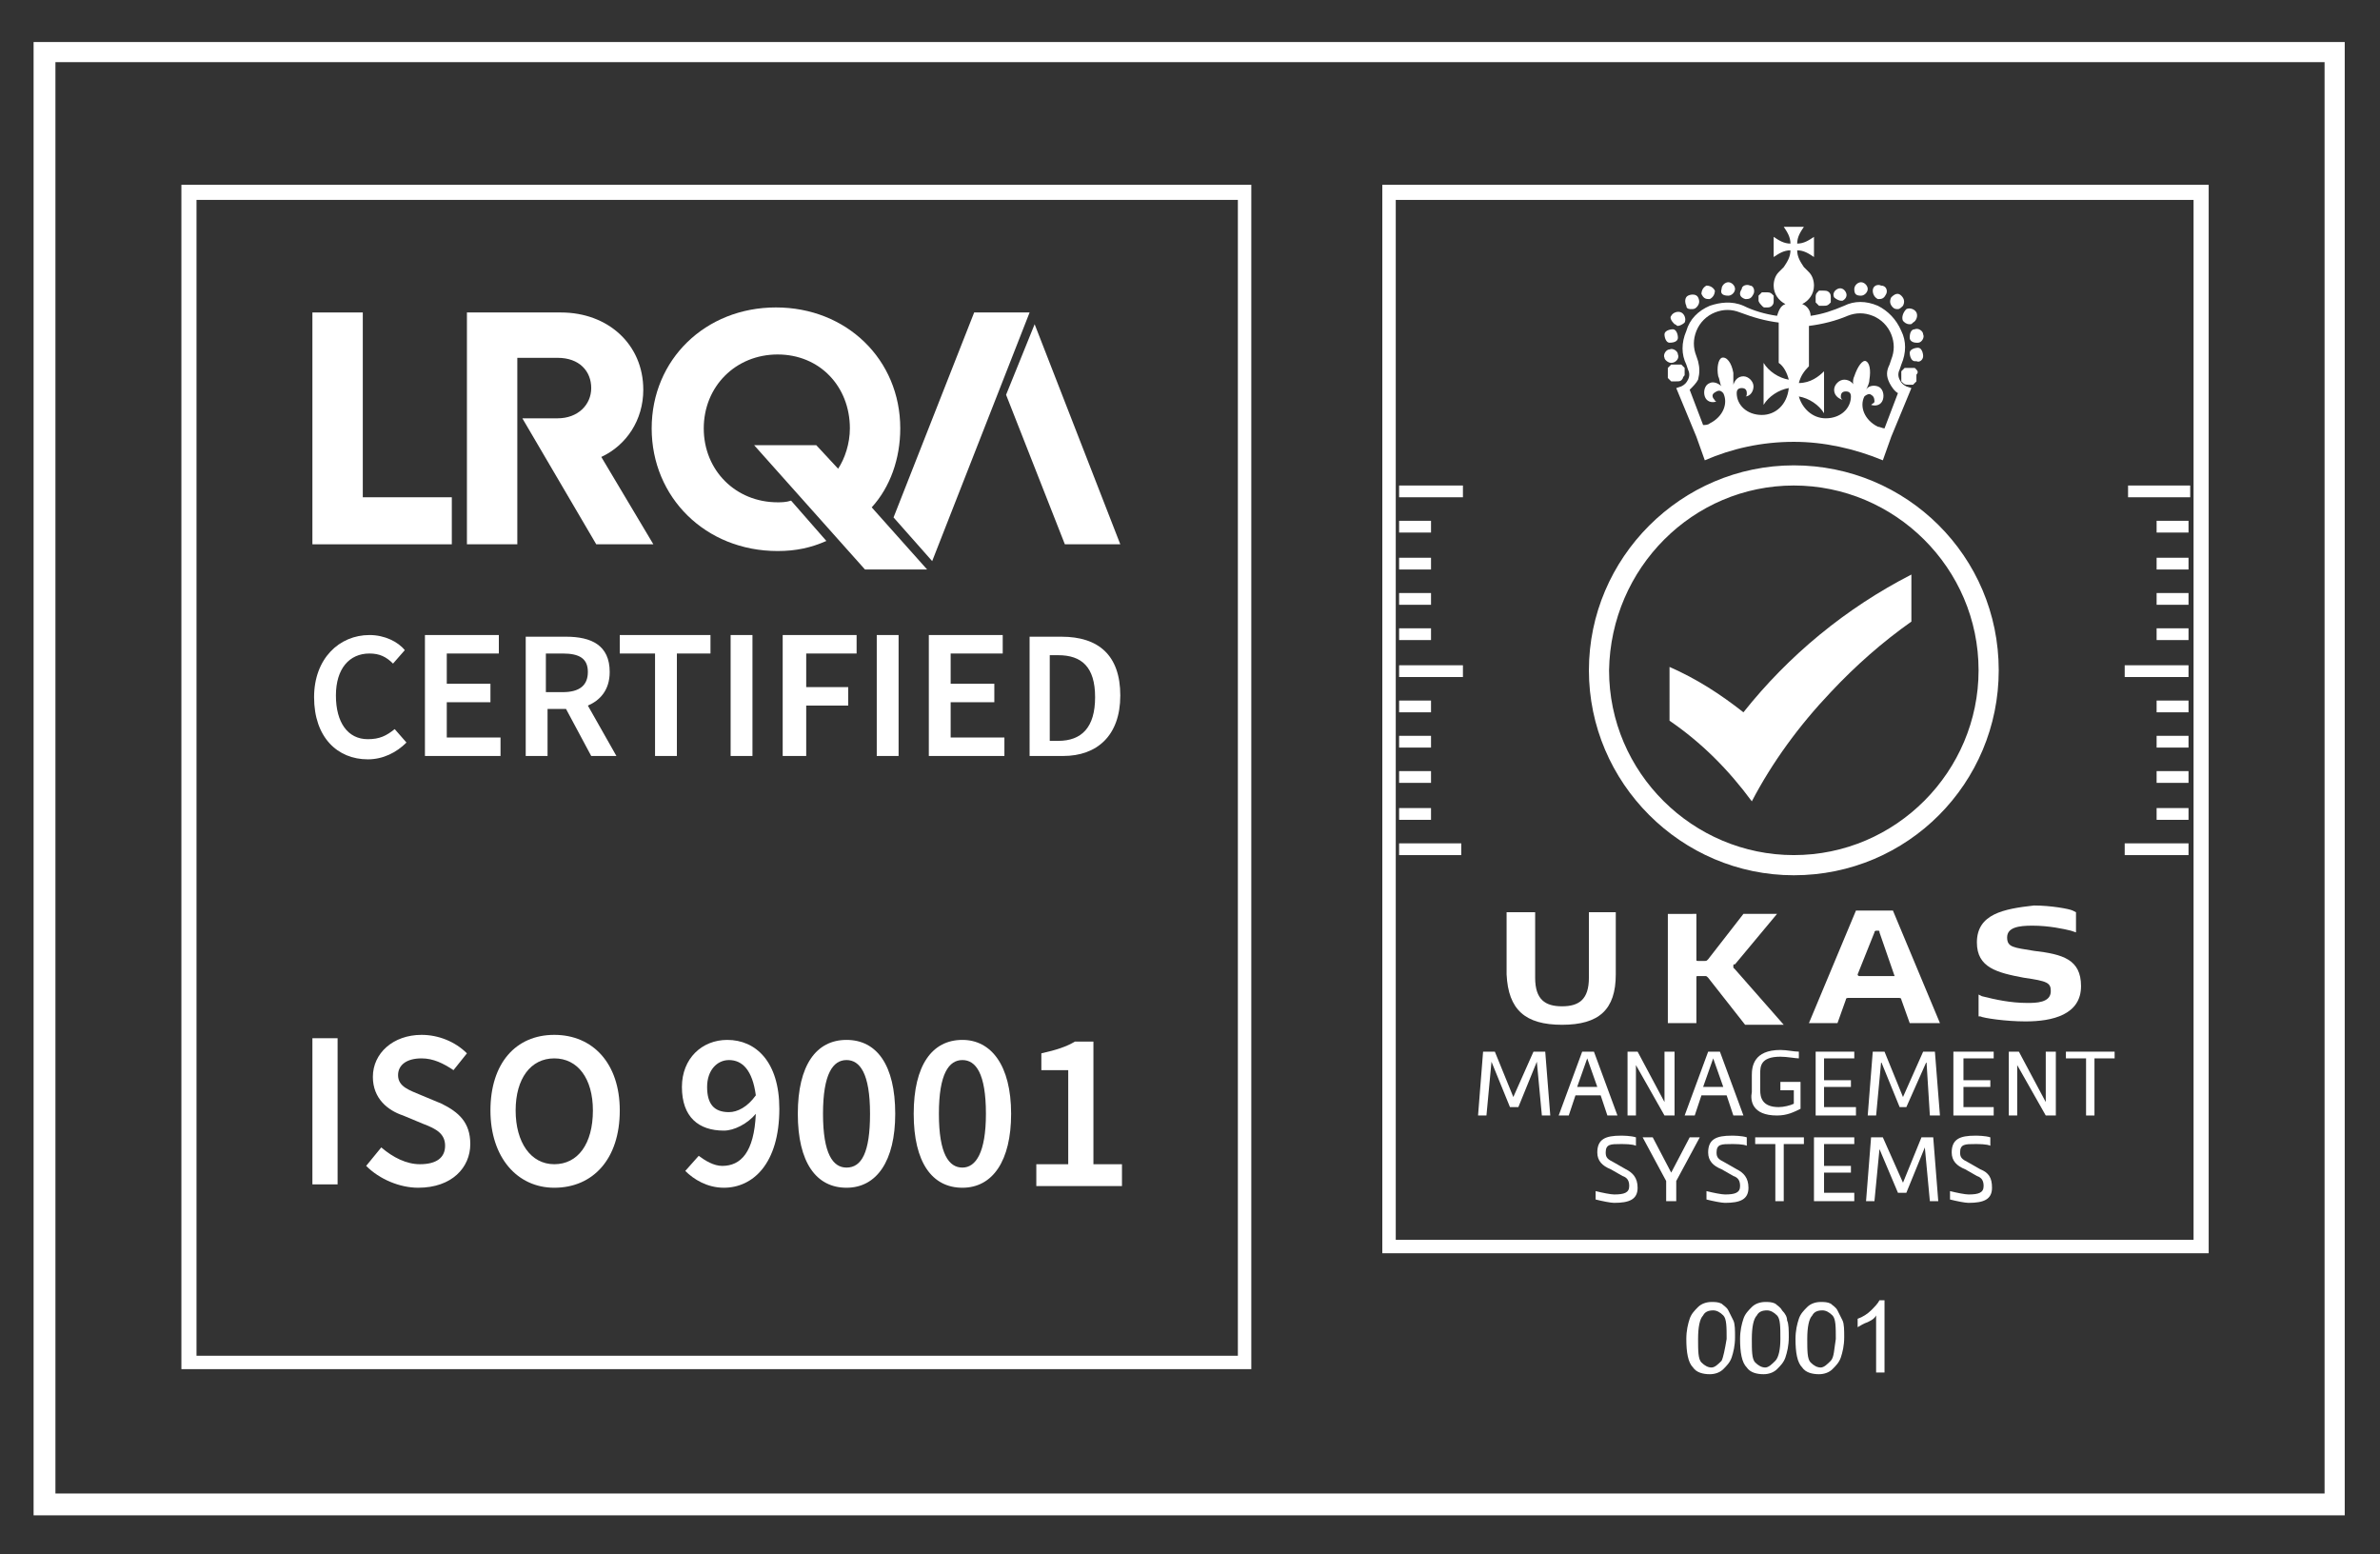 <?xml version="1.0" encoding="utf-8"?>
<!-- Generator: Adobe Illustrator 26.0.1, SVG Export Plug-In . SVG Version: 6.00 Build 0)  -->
<svg version="1.1" id="Calque_1" xmlns="http://www.w3.org/2000/svg" xmlns:xlink="http://www.w3.org/1999/xlink" x="0px" y="0px"
	 viewBox="0 0 141.7 92.5" style="enable-background:new 0 0 141.7 92.5;" xml:space="preserve">
<rect x="0" y="0" width="141.7" height="92.5" fill="#333333" stroke="none"/>
<g fill="#ffffff">
	<path d="M2,2.5v87.7h137.6V2.5H2z M138.4,88.9H3.3V3.7h135.1V88.9z"/>
	<path d="M74.5,11H10.8v70.5h63.7V11z M73.7,80.7h-62V11.9h62V80.7z"/>
	<polygon points="26.9,29.6 21.6,29.6 21.6,18.6 18.6,18.6 18.6,32.4 26.9,32.4 	"/>
	<path d="M46.3,32.8c1.1,0,2-0.2,2.9-0.6l-2.1-2.4c-0.3,0.1-0.6,0.1-0.8,0.1c-2.5,0-4.4-1.9-4.4-4.4s1.9-4.4,4.4-4.4
		c2.5,0,4.3,1.9,4.3,4.4c0,0.9-0.3,1.8-0.7,2.4l-1.3-1.4h-3.7l6.6,7.4h3.7l0,0l-3.3-3.7c1.1-1.2,1.7-2.9,1.7-4.7
		c0-4.1-3.2-7.2-7.4-7.2c-4.2,0-7.4,3.1-7.4,7.2C38.8,29.6,42,32.8,46.3,32.8z"/>
	<polygon points="63.4,32.4 66.7,32.4 61.6,19.3 59.9,23.5 	"/>
	<polygon points="55.5,33.4 61.3,18.6 58,18.6 53.2,30.8 	"/>
	<path d="M30.8,21.3h2.4c1.3,0,2,0.8,2,1.8c0,1-0.8,1.8-2,1.8h-2.1l4.4,7.5h3.4l-3.1-5.2c1.5-0.7,2.5-2.2,2.5-4
		c0-2.7-2.1-4.6-4.9-4.6h-5.6v13.8h3V21.3z"/>
	<polygon points="31.1,24.9 31.1,24.9 31.1,24.9 	"/>
	<polygon points="88.8,63.2 88.8,63.2 89.9,65.9 90.4,65.9 91.5,63.2 91.5,63.2 91.8,66.4 92.3,66.4 92,62.6 91.3,62.6 90.1,65.3 
		89,62.6 88.3,62.6 88,66.4 88.5,66.4 	"/>
	<path d="M95.7,66.4h0.6l-1.4-3.8h-0.7l-1.4,3.8h0.6l0.4-1.2h1.5L95.7,66.4z M93.9,64.7l0.6-1.7h0l0.6,1.7H93.9z"/>
	<polygon points="99.1,65.6 99.1,65.6 97.5,62.6 96.9,62.6 96.9,66.4 97.4,66.4 97.4,63.4 97.4,63.4 99.1,66.4 99.7,66.4 99.7,62.6 
		99.1,62.6 	"/>
	<path d="M103.2,66.4h0.6l-1.4-3.8h-0.7l-1.4,3.8h0.6l0.4-1.2h1.5L103.2,66.4z M101.4,64.7l0.6-1.7h0l0.6,1.7H101.4z"/>
	<path d="M105.8,66.4c0.6,0,1-0.2,1.4-0.4v-1.6H106v0.5h0.8v0.8c-0.2,0.1-0.6,0.2-0.9,0.2c-1,0-1.1-0.6-1.1-1v-1c0-0.4,0-1,1.2-1
		c0.4,0,0.9,0.1,1.1,0.1v-0.4c-0.3,0-0.7-0.1-1.1-0.1c-1.6,0-1.7,1-1.7,1.5v1C104.2,65.5,104.3,66.4,105.8,66.4z"/>
	<polygon points="108.6,64.7 110.2,64.7 110.2,64.3 108.6,64.3 108.6,63 110.4,63 110.4,62.6 108.1,62.6 108.1,66.4 110.5,66.4 
		110.5,65.9 108.6,65.9 	"/>
	<polygon points="114.5,62.6 113.3,65.3 112.2,62.6 111.5,62.6 111.2,66.4 111.7,66.4 112,63.2 112,63.2 113.1,65.9 113.5,65.9 
		114.7,63.2 114.7,63.2 114.9,66.4 115.5,66.4 115.2,62.6 	"/>
	<polygon points="116.9,64.7 118.5,64.7 118.5,64.3 116.9,64.3 116.9,63 118.7,63 118.7,62.6 116.3,62.6 116.3,66.4 118.7,66.4 
		118.7,65.9 116.9,65.9 	"/>
	<polygon points="121.8,65.6 121.8,65.6 120.2,62.6 119.6,62.6 119.6,66.4 120.1,66.4 120.1,63.4 120.1,63.4 121.8,66.4 122.4,66.4 
		122.4,62.6 121.8,62.6 	"/>
	<polygon points="123,63 124.2,63 124.2,66.4 124.7,66.4 124.7,63 125.9,63 125.9,62.6 123,62.6 	"/>
	<path d="M96.8,69.6l-0.7-0.4c-0.4-0.2-0.5-0.3-0.5-0.6c0-0.5,0.3-0.5,0.9-0.5c0.2,0,0.7,0,0.9,0.1v-0.5c-0.3-0.1-0.8-0.1-0.9-0.1
		c-0.9,0-1.4,0.2-1.4,1c0,0.5,0.3,0.8,0.8,1l0.7,0.4c0.3,0.1,0.4,0.3,0.4,0.6c0,0.4-0.3,0.5-0.9,0.5c-0.2,0-0.7-0.1-1.1-0.2v0.5
		c0.4,0.1,0.9,0.2,1.1,0.2c0.9,0,1.4-0.2,1.4-0.9C97.5,70.1,97.2,69.8,96.8,69.6z"/>
	<polygon points="99.5,69.8 99.5,69.8 98.4,67.7 97.8,67.7 99.2,70.3 99.2,71.5 99.8,71.5 99.8,70.3 101.2,67.7 100.6,67.7 	"/>
	<path d="M103.4,69.6l-0.7-0.4c-0.4-0.2-0.5-0.3-0.5-0.6c0-0.5,0.3-0.5,0.9-0.5c0.2,0,0.7,0,0.9,0.1v-0.5c-0.3-0.1-0.8-0.1-0.9-0.1
		c-0.9,0-1.4,0.2-1.4,1c0,0.5,0.3,0.8,0.8,1l0.7,0.4c0.3,0.1,0.4,0.3,0.4,0.6c0,0.4-0.3,0.5-0.9,0.5c-0.2,0-0.7-0.1-1.1-0.2v0.5
		c0.4,0.1,0.9,0.2,1.1,0.2c0.9,0,1.4-0.2,1.4-0.9C104.1,70.1,103.8,69.8,103.4,69.6z"/>
	<polygon points="104.5,68.1 105.7,68.1 105.7,71.5 106.2,71.5 106.2,68.1 107.4,68.1 107.4,67.7 104.5,67.7 	"/>
	<polygon points="108.6,69.8 110.2,69.8 110.2,69.4 108.6,69.4 108.6,68.1 110.4,68.1 110.4,67.7 108,67.7 108,71.5 110.4,71.5 
		110.4,71 108.6,71 	"/>
	<polygon points="114.4,67.7 113.3,70.4 112.1,67.7 111.4,67.7 111.1,71.5 111.6,71.5 111.9,68.4 111.9,68.4 113,71 113.5,71 
		114.6,68.3 114.6,68.3 114.9,71.5 115.4,71.5 115.1,67.7 	"/>
	<path d="M117.9,69.6l-0.7-0.4c-0.4-0.2-0.5-0.3-0.5-0.6c0-0.5,0.3-0.5,0.9-0.5c0.2,0,0.7,0,0.9,0.1v-0.5c-0.3-0.1-0.8-0.1-0.9-0.1
		c-0.9,0-1.4,0.2-1.4,1c0,0.5,0.3,0.8,0.8,1l0.7,0.4c0.3,0.1,0.4,0.3,0.4,0.6c0,0.4-0.3,0.5-0.9,0.5c-0.2,0-0.7-0.1-1.1-0.2v0.5
		c0.4,0.1,0.9,0.2,1.1,0.2c0.9,0,1.4-0.2,1.4-0.9C118.6,70.1,118.4,69.8,117.9,69.6z"/>
	<path d="M104.3,47.7L104.3,47.7c1.2-2.3,2.8-4.5,4.7-6.5c1.5-1.6,3.1-3,4.8-4.2v-0.2v-0.9v-0.4v-0.7v-0.6c-3.9,2-7.3,4.8-10,8.2
		c-1.4-1.1-2.8-2-4.4-2.7v0.9v0.8v0.1V42v0.9C101.3,44.2,102.9,45.8,104.3,47.7z"/>
	<path d="M100.2,22.5C100.3,22.5,100.3,22.5,100.2,22.5c0-0.1,0.1-0.1,0.1-0.2c0,0,0-0.1,0-0.1c0,0,0-0.1,0-0.1c0,0,0-0.1,0-0.1
		c0,0,0-0.1,0-0.1c0,0,0,0-0.1-0.1c0,0,0,0-0.1-0.1c0,0,0,0-0.1,0c0,0-0.1,0-0.1,0c-0.1,0-0.1,0-0.2,0c0,0-0.1,0-0.1,0
		c0,0-0.1,0-0.1,0c0,0,0,0-0.1,0.1c0,0,0,0-0.1,0.1c0,0,0,0,0,0.1c0,0,0,0.1,0,0.1c0,0,0,0.1,0,0.1c0,0,0,0.1,0,0.1c0,0,0,0.1,0,0.1
		c0,0,0,0.1,0,0.1c0,0,0,0,0.1,0.1c0,0,0,0,0.1,0.1c0,0,0,0,0.1,0c0,0,0.1,0,0.1,0c0,0,0.1,0,0.1,0C100,22.7,100.1,22.7,100.2,22.5
		C100.2,22.6,100.2,22.5,100.2,22.5z"/>
	<path d="M99.7,19.3c0.1,0,0.1,0.1,0.2,0.1c0.1,0,0.3-0.1,0.4-0.2c0.1-0.2,0-0.5-0.2-0.6c-0.2-0.1-0.5,0-0.6,0.2
		C99.4,18.9,99.5,19.1,99.7,19.3z"/>
	<path d="M100.7,18.4c0.1,0,0.2,0,0.3-0.1c0.2-0.2,0.2-0.4,0.1-0.6c-0.1-0.2-0.4-0.2-0.6-0.1c-0.2,0.1-0.2,0.4-0.1,0.6
		C100.4,18.4,100.6,18.4,100.7,18.4z"/>
	<path d="M101.7,17.8c0,0,0.1,0,0.1,0c0.2-0.1,0.3-0.3,0.3-0.5c-0.1-0.2-0.3-0.3-0.5-0.3c-0.2,0.1-0.3,0.3-0.3,0.5
		C101.4,17.7,101.5,17.8,101.7,17.8z"/>
	<path d="M102.9,17.6c0.2,0,0.4-0.2,0.4-0.4c0-0.2-0.2-0.4-0.4-0.4c-0.2,0-0.4,0.2-0.4,0.4C102.4,17.5,102.6,17.6,102.9,17.6z"/>
	<path d="M103.9,17.8c0,0,0.1,0,0.1,0c0.2,0,0.3-0.1,0.4-0.3c0.1-0.2,0-0.5-0.2-0.5c-0.2-0.1-0.5,0-0.5,0.2
		C103.5,17.5,103.6,17.7,103.9,17.8z"/>
	<path d="M99.4,20.4C99.5,20.4,99.5,20.4,99.4,20.4c0.3,0,0.5-0.1,0.5-0.3c0-0.2-0.1-0.5-0.3-0.5c-0.2,0-0.5,0.1-0.5,0.3
		C99.1,20.1,99.2,20.4,99.4,20.4z"/>
	<path d="M99.5,21.6C99.5,21.6,99.6,21.6,99.5,21.6c0.3,0,0.5-0.3,0.4-0.5v0c0-0.2-0.3-0.4-0.5-0.3c-0.2,0-0.4,0.3-0.3,0.5
		C99.1,21.4,99.3,21.6,99.5,21.6z"/>
	<path d="M104.9,18.2C104.9,18.2,104.9,18.2,104.9,18.2c0.1,0.1,0.1,0.1,0.2,0.1c0,0,0.1,0,0.1,0c0.1,0,0.2,0,0.3-0.1
		c0.1-0.1,0.1-0.2,0.1-0.3c0,0,0-0.1,0-0.1c0,0,0-0.1,0-0.1c0,0,0-0.1,0-0.1c0,0,0,0-0.1-0.1c-0.1-0.1-0.2-0.1-0.4-0.1
		c0,0-0.1,0-0.1,0c0,0-0.1,0-0.1,0c0,0,0,0-0.1,0.1c0,0,0,0-0.1,0.1c0,0,0,0,0,0.1c0,0,0,0.1,0,0.1c0,0,0,0.1,0,0.1
		C104.7,17.9,104.7,18,104.9,18.2C104.8,18.1,104.9,18.2,104.9,18.2z"/>
	<path d="M114.1,22C114.1,22,114.1,22,114.1,22c-0.1-0.1-0.1-0.1-0.1-0.1c0,0,0,0-0.1,0c0,0-0.1,0-0.1,0c-0.1,0-0.1,0-0.2,0
		c0,0-0.1,0-0.1,0c0,0-0.1,0-0.1,0c0,0,0,0-0.1,0.1c0,0,0,0-0.1,0.1c0,0,0,0,0,0.1c0,0,0,0.1,0,0.1c0,0,0,0.1,0,0.1c0,0,0,0.1,0,0.1
		c0,0,0,0.1,0,0.1c0,0,0,0.1,0,0.1c0,0,0,0,0.1,0.1c0.1,0.1,0.2,0.1,0.3,0.1c0,0,0.1,0,0.1,0c0,0,0.1,0,0.1,0c0,0,0.1,0,0.1,0
		c0,0,0,0,0.1-0.1c0,0,0,0,0.1-0.1c0,0,0,0,0-0.1c0,0,0-0.1,0-0.1c0,0,0-0.1,0-0.1c0,0,0-0.1,0-0.1C114.2,22.2,114.2,22.1,114.1,22
		C114.1,22.1,114.1,22.1,114.1,22z"/>
	<path d="M111.8,17.8c0,0,0.1,0,0.1,0c0.2,0,0.3-0.1,0.4-0.3c0.1-0.2,0-0.5-0.3-0.5c-0.2-0.1-0.5,0-0.5,0.3
		C111.5,17.5,111.6,17.7,111.8,17.8z"/>
	<path d="M113,18.4c0.1,0,0.2-0.1,0.3-0.2c0.1-0.2,0.1-0.4-0.1-0.6c-0.2-0.2-0.4-0.1-0.6,0.1c-0.1,0.2-0.1,0.4,0.1,0.6
		C112.8,18.4,112.9,18.4,113,18.4z"/>
	<path d="M113.3,19.1c0.1,0.1,0.2,0.2,0.4,0.2c0.1,0,0.1,0,0.2-0.1c0.2-0.1,0.3-0.4,0.2-0.6c-0.1-0.2-0.4-0.3-0.6-0.2
		C113.3,18.6,113.2,18.9,113.3,19.1z"/>
	<path d="M110.8,17.6c0.2,0,0.4-0.2,0.4-0.4c0-0.2-0.2-0.4-0.4-0.4h0c-0.2,0-0.4,0.2-0.4,0.4C110.4,17.5,110.5,17.6,110.8,17.6z"/>
	<path d="M113.7,20.1c0,0.2,0.2,0.3,0.4,0.3c0,0,0.1,0,0.1,0c0.2,0,0.4-0.3,0.3-0.5c0-0.2-0.3-0.4-0.5-0.3
		C113.8,19.6,113.7,19.8,113.7,20.1z"/>
	<path d="M114.5,21.2c0-0.2-0.1-0.5-0.3-0.5c-0.2,0-0.5,0.1-0.5,0.3c0,0.2,0.1,0.5,0.3,0.5c0,0,0,0,0.1,0
		C114.3,21.6,114.5,21.4,114.5,21.2z"/>
	<path d="M109.6,17.9c0.1,0,0.1,0,0.1,0c0.2-0.1,0.3-0.3,0.2-0.5c-0.1-0.2-0.3-0.3-0.5-0.2c-0.2,0.1-0.3,0.3-0.2,0.5
		C109.3,17.8,109.5,17.9,109.6,17.9z"/>
	<path d="M108.1,18C108.1,18,108.2,18,108.1,18c0.1,0.1,0.1,0.1,0.1,0.1c0,0,0,0,0.1,0.1c0,0,0,0,0.1,0c0,0,0.1,0,0.1,0
		c0,0,0.1,0,0.1,0c0.1,0,0.2,0,0.3-0.1c0,0,0,0,0.1-0.1c0,0,0,0,0-0.1c0,0,0-0.1,0-0.1c0,0,0-0.1,0-0.1c0-0.1,0-0.2-0.1-0.3
		c-0.1-0.1-0.2-0.1-0.4-0.1c0,0-0.1,0-0.1,0c0,0-0.1,0-0.1,0c0,0,0,0-0.1,0.1c-0.1,0.1-0.1,0.2-0.1,0.3
		C108.1,17.9,108.1,17.9,108.1,18C108.1,17.9,108.1,18,108.1,18z"/>
	<path d="M106.2,15.9l-0.3,0.3h0c-0.2,0.2-0.3,0.5-0.3,0.8c0,0.5,0.3,0.9,0.7,1.1c-0.3,0.1-0.4,0.4-0.5,0.7c-0.7-0.1-1.4-0.3-2-0.6
		l0,0c-0.7-0.3-1.4-0.2-2,0c-0.7,0.3-1.2,0.8-1.4,1.5c-0.3,0.7-0.3,1.4,0,2l0.1,0.3c0.1,0.2,0.1,0.4,0,0.6c-0.1,0.2-0.2,0.3-0.4,0.4
		l-0.3,0.1L101,26l0.5,1.4c1.6-0.7,3.4-1.1,5.3-1.1c1.8,0,3.6,0.4,5.3,1.1l0.5-1.4l1.2-2.9l-0.3-0.1c-0.2-0.1-0.3-0.2-0.4-0.4
		c-0.1-0.2-0.1-0.4,0-0.6l0.1-0.3c0.3-0.7,0.3-1.4,0-2c-0.3-0.7-0.8-1.2-1.4-1.5c-0.7-0.3-1.4-0.3-2,0l0,0l0,0
		c-0.7,0.3-1.3,0.5-2,0.6c0-0.3-0.2-0.6-0.5-0.7c0.4-0.2,0.7-0.6,0.7-1.1c0-0.3-0.1-0.6-0.3-0.8h0l-0.3-0.3c-0.2-0.3-0.4-0.6-0.4-1
		c0.4,0,0.7,0.2,1,0.4v-1.2c-0.3,0.2-0.6,0.4-1,0.4c0-0.4,0.2-0.7,0.4-1h-0.6h-0.6c0.2,0.3,0.4,0.6,0.4,1c-0.4,0-0.7-0.2-1-0.4v1.2
		c0.3-0.2,0.6-0.4,1-0.4C106.6,15.3,106.4,15.6,106.2,15.9z M104.9,24.7c-0.9,0-1.5-0.6-1.5-1.3c0-0.2,0.1-0.3,0.3-0.3
		c0.2,0,0.3,0.1,0.3,0.3c0,0.1,0,0.2-0.1,0.2c0.3,0,0.5-0.3,0.5-0.6c0-0.3-0.3-0.6-0.6-0.6c-0.3,0-0.5,0.2-0.6,0.5h0
		c0-0.2,0-0.4,0-0.7c-0.1-0.6-0.4-1-0.7-0.9l0,0c-0.2,0.1-0.3,0.6-0.2,1.1c0.1,0.2,0.1,0.5,0.2,0.6l0,0c-0.2-0.2-0.5-0.3-0.7-0.2
		c-0.3,0.1-0.4,0.5-0.3,0.8c0.1,0.3,0.4,0.4,0.7,0.3c-0.1,0-0.1-0.1-0.2-0.2c-0.1-0.2,0-0.3,0.2-0.4c0.2-0.1,0.3,0,0.4,0.1
		c0.3,0.6,0,1.4-0.8,1.8c-0.1,0.1-0.3,0.1-0.4,0.1l-0.8-2.1c0.2-0.2,0.4-0.4,0.5-0.6c0.1-0.4,0.1-0.7,0-1.1l-0.1-0.3
		c-0.2-0.5-0.2-1,0-1.5c0.2-0.5,0.6-0.9,1.1-1.1c0.5-0.2,1-0.2,1.5,0c0.8,0.3,1.5,0.5,2.3,0.6v1.8v0.6c0.3,0.2,0.5,0.6,0.6,1
		c-0.6-0.1-1.2-0.5-1.5-1v2.5c0.3-0.5,0.9-0.9,1.5-1C106.4,24.1,105.7,24.7,104.9,24.7z M107.1,22.8c0.1-0.4,0.3-0.7,0.6-1v-0.6
		v-1.8c0.8-0.1,1.6-0.3,2.3-0.6c0.5-0.2,1-0.2,1.5,0c0.5,0.2,0.9,0.6,1.1,1.1c0.2,0.5,0.2,1,0,1.5l-0.1,0.3c-0.2,0.4-0.2,0.7,0,1.1
		c0.1,0.2,0.3,0.5,0.5,0.6l-0.8,2.1c-0.1,0-0.3-0.1-0.4-0.1c-0.8-0.4-1.1-1.2-0.8-1.8c0.1-0.1,0.3-0.2,0.4-0.1
		c0.2,0.1,0.2,0.3,0.2,0.4c0,0.1-0.1,0.1-0.2,0.2c0.3,0.1,0.6,0,0.7-0.3c0.1-0.3,0-0.7-0.3-0.8c-0.3-0.1-0.6,0-0.7,0.2l0,0
		c0.1-0.2,0.2-0.4,0.2-0.6c0.1-0.6,0-1-0.2-1.1l0,0c-0.2-0.1-0.5,0.3-0.7,0.9c-0.1,0.2-0.1,0.5,0,0.7h0c0-0.3-0.3-0.5-0.6-0.5
		c-0.3,0-0.6,0.3-0.6,0.6c0,0.3,0.2,0.5,0.5,0.6c-0.1-0.1-0.1-0.1-0.1-0.2c0-0.2,0.1-0.3,0.3-0.3c0.2,0,0.3,0.1,0.3,0.3
		c0,0.7-0.6,1.3-1.5,1.3c-0.8,0-1.4-0.6-1.6-1.3c0.6,0.1,1.2,0.5,1.5,1v-2.5C108.3,22.4,107.8,22.8,107.1,22.8z M106.8,14.7
		L106.8,14.7L106.8,14.7L106.8,14.7L106.8,14.7z"/>
	<path d="M106.8,52.1c6.8,0,12.2-5.5,12.2-12.2c0-6.8-5.5-12.2-12.2-12.2s-12.2,5.5-12.2,12.2C94.6,46.6,100.1,52.1,106.8,52.1z
		 M106.8,28.9c6,0,11,4.9,11,11c0,6-4.9,11-11,11c-6,0-11-4.9-11-11C95.9,33.8,100.8,28.9,106.8,28.9z"/>
	<path d="M93,61c2.2,0,3.2-0.9,3.2-3v-3.7h-1.6v3.9c0,1.3-0.6,1.7-1.6,1.7c-1,0-1.6-0.4-1.6-1.7v-3.9h-1.7v3.7
		C89.8,60.1,90.8,61,93,61z"/>
	<path d="M99.3,54.2v6.7l1.7,0v-2.7c0-0.1,0-0.1,0.1-0.1h0.4c0.1,0,0.1,0,0.2,0.1l2.2,2.8h2.3l-2.9-3.3c0,0-0.1-0.1-0.1-0.1v-0.1
		c0-0.1,0-0.1,0.1-0.1l2.5-3h-2l-2.1,2.7c-0.1,0.1-0.1,0.1-0.2,0.1h-0.4c-0.1,0-0.1,0-0.1-0.1v-2.7H99.3z"/>
	<path d="M110.5,54.2l-2.8,6.7h1.7l0.5-1.4c0-0.1,0.1-0.1,0.2-0.1c0.2,0,0.8,0,1.4,0c0.6,0,1.3,0,1.5,0c0.1,0,0.2,0,0.2,0.1l0.5,1.4
		h1.8l-2.8-6.7H110.5z M112.8,58.1l-2.1,0c0,0-0.1,0-0.1-0.1l1-2.5c0-0.1,0.1-0.1,0.1-0.1h0.1c0.1,0,0.1,0,0.1,0.1L112.8,58.1
		C112.8,58.1,112.8,58.1,112.8,58.1z"/>
	<path d="M117.7,56.1c0,1.5,1.2,1.8,2.8,2.1c1.4,0.2,1.6,0.3,1.6,0.8c0,0.7-0.9,0.7-1.4,0.7c-1,0-1.9-0.2-2.7-0.4
		c0,0-0.2-0.1-0.2-0.1l0,0.2l0,0.6l0,0.5c0,0,0,0,0.1,0c0.2,0.1,1.5,0.3,2.7,0.3c1.6,0,3.3-0.4,3.3-2.1c0-1.6-1.1-1.9-2.8-2.1
		c-1.2-0.2-1.6-0.2-1.6-0.8c0-0.6,0.7-0.7,1.5-0.7c1,0,1.9,0.2,2.3,0.3c0,0,0.3,0.1,0.3,0.1v-0.2l0-0.6l0-0.4c0,0,0,0-0.2-0.1
		c-0.2-0.1-1.3-0.3-2.3-0.3C119.3,54.1,117.7,54.4,117.7,56.1z"/>
	<rect x="83.3" y="28.9" width="3.8" height="0.7"/>
	<rect x="83.3" y="39.6" width="3.8" height="0.7"/>
	<rect x="83.3" y="31" width="1.9" height="0.7"/>
	<rect x="83.3" y="33.2" width="1.9" height="0.7"/>
	<rect x="83.3" y="35.3" width="1.9" height="0.7"/>
	<rect x="83.3" y="37.4" width="1.9" height="0.7"/>
	<rect x="83.3" y="50.2" width="3.7" height="0.7"/>
	<rect x="83.3" y="41.7" width="1.9" height="0.7"/>
	<rect x="83.3" y="43.8" width="1.9" height="0.7"/>
	<rect x="83.3" y="45.9" width="1.9" height="0.7"/>
	<rect x="83.3" y="48.1" width="1.9" height="0.7"/>
	<rect x="126.5" y="50.2" width="3.8" height="0.7"/>
	<rect x="126.5" y="39.6" width="3.8" height="0.7"/>
	<rect x="128.4" y="48.1" width="1.9" height="0.7"/>
	<rect x="128.4" y="45.9" width="1.9" height="0.7"/>
	<rect x="128.4" y="43.8" width="1.9" height="0.7"/>
	<rect x="128.4" y="41.7" width="1.9" height="0.7"/>
	<rect x="126.7" y="28.9" width="3.7" height="0.7"/>
	<rect x="128.4" y="37.4" width="1.9" height="0.7"/>
	<rect x="128.4" y="35.3" width="1.9" height="0.7"/>
	<rect x="128.4" y="33.2" width="1.9" height="0.7"/>
	<rect x="128.4" y="31" width="1.9" height="0.7"/>
	<path d="M131.5,11H82.3v63.6h49.2V11z M130.6,73.8H83.1V11.9h47.5V73.8z"/>
	<path d="M109.4,78c-0.1-0.2-0.3-0.3-0.4-0.4c-0.2-0.1-0.4-0.1-0.6-0.1c-0.3,0-0.6,0.1-0.8,0.3c-0.2,0.2-0.4,0.4-0.5,0.7
		c-0.1,0.3-0.2,0.7-0.2,1.2c0,0.8,0.1,1.4,0.4,1.7c0.2,0.3,0.6,0.4,1,0.4c0.3,0,0.6-0.1,0.8-0.3c0.2-0.2,0.4-0.4,0.5-0.7
		c0.1-0.3,0.2-0.7,0.2-1.2c0-0.4,0-0.8-0.1-1C109.6,78.4,109.5,78.2,109.4,78z M109,81c-0.2,0.2-0.4,0.4-0.6,0.4
		c-0.2,0-0.4-0.1-0.6-0.3c-0.2-0.2-0.2-0.7-0.2-1.4c0-0.7,0.1-1.2,0.3-1.4c0.1-0.2,0.3-0.3,0.6-0.3c0.2,0,0.4,0.1,0.6,0.3
		c0.2,0.2,0.2,0.7,0.2,1.4C109.2,80.3,109.2,80.8,109,81z"/>
	<path d="M111.4,78c-0.2,0.2-0.5,0.4-0.8,0.5V79c0.2-0.1,0.3-0.2,0.6-0.3c0.2-0.1,0.4-0.2,0.5-0.4v3.4h0.5v-4.3h-0.3
		C111.8,77.6,111.6,77.8,111.4,78z"/>
	<path d="M106.1,78c-0.1-0.2-0.3-0.3-0.4-0.4c-0.2-0.1-0.4-0.1-0.6-0.1c-0.3,0-0.6,0.1-0.8,0.3c-0.2,0.2-0.4,0.4-0.5,0.7
		c-0.1,0.3-0.2,0.7-0.2,1.2c0,0.8,0.1,1.4,0.4,1.7c0.2,0.3,0.6,0.4,1,0.4c0.3,0,0.6-0.1,0.8-0.3c0.2-0.2,0.4-0.4,0.5-0.7
		c0.1-0.3,0.2-0.7,0.2-1.2c0-0.4,0-0.8-0.1-1C106.4,78.4,106.3,78.2,106.1,78z M105.7,81c-0.2,0.2-0.4,0.4-0.6,0.4
		c-0.2,0-0.4-0.1-0.6-0.3c-0.2-0.2-0.2-0.7-0.2-1.4c0-0.7,0.1-1.2,0.3-1.4c0.1-0.2,0.3-0.3,0.6-0.3c0.2,0,0.4,0.1,0.6,0.3
		c0.2,0.2,0.2,0.7,0.2,1.4C106,80.3,105.9,80.8,105.7,81z"/>
	<path d="M102.9,78c-0.1-0.2-0.3-0.3-0.4-0.4c-0.2-0.1-0.4-0.1-0.6-0.1c-0.3,0-0.6,0.1-0.8,0.3c-0.2,0.2-0.4,0.4-0.5,0.7
		c-0.1,0.3-0.2,0.7-0.2,1.2c0,0.8,0.1,1.4,0.4,1.7c0.2,0.3,0.6,0.4,1,0.4c0.3,0,0.6-0.1,0.8-0.3c0.2-0.2,0.4-0.4,0.5-0.7
		c0.1-0.3,0.2-0.7,0.2-1.2c0-0.4,0-0.8-0.1-1C103.1,78.4,103,78.2,102.9,78z M102.5,81c-0.2,0.2-0.4,0.4-0.6,0.4
		c-0.2,0-0.4-0.1-0.6-0.3c-0.2-0.2-0.2-0.7-0.2-1.4c0-0.7,0.1-1.2,0.3-1.4c0.1-0.2,0.3-0.3,0.6-0.3c0.2,0,0.4,0.1,0.6,0.3
		c0.2,0.2,0.2,0.7,0.2,1.4C102.7,80.3,102.6,80.8,102.5,81z"/>
	<rect x="52.2" y="37.8" width="1.3" height="7.2"/>
	<polygon points="59.7,38.9 59.7,37.8 55.3,37.8 55.3,45 59.8,45 59.8,43.9 56.6,43.9 56.6,41.8 59.2,41.8 59.2,40.7 56.6,40.7 
		56.6,38.9 	"/>
	<polygon points="29.7,38.9 29.7,37.8 25.3,37.8 25.3,45 29.8,45 29.8,43.9 26.6,43.9 26.6,41.8 29.2,41.8 29.2,40.7 26.6,40.7 
		26.6,38.9 	"/>
	<path d="M22,38.9c0.6,0,1,0.2,1.4,0.6l0.7-0.8c-0.4-0.5-1.2-0.9-2.1-0.9c-1.8,0-3.3,1.4-3.3,3.7c0,2.4,1.4,3.7,3.2,3.7
		c0.9,0,1.7-0.4,2.3-1l-0.7-0.8C23,43.8,22.6,44,21.9,44c-1.2,0-1.9-1-1.9-2.6C20,39.8,20.8,38.9,22,38.9z"/>
	<path d="M36.3,40c0-1.6-1.1-2.1-2.6-2.1h-2.4V45h1.3v-2.8h1.1l1.5,2.8h1.5l-1.7-3C35.7,41.7,36.3,41.1,36.3,40z M33.5,41.2h-1v-2.3
		h1c1,0,1.5,0.3,1.5,1.1C35,40.8,34.5,41.2,33.5,41.2z"/>
	<path d="M66.7,41.4c0-2.4-1.3-3.5-3.5-3.5h-1.9V45h2C65.3,45,66.7,43.8,66.7,41.4z M62.5,44v-5h0.5c1.4,0,2.2,0.7,2.2,2.5
		c0,1.8-0.8,2.6-2.2,2.6H62.5z"/>
	<rect x="43.5" y="37.8" width="1.3" height="7.2"/>
	<polygon points="51,38.9 51,37.8 46.6,37.8 46.6,45 48,45 48,42 50.5,42 50.5,40.9 48,40.9 48,38.9 	"/>
	<polygon points="42.3,37.8 36.9,37.8 36.9,38.9 39,38.9 39,45 40.3,45 40.3,38.9 42.3,38.9 	"/>
	<path d="M65.1,62H64c-0.5,0.3-1.1,0.5-2,0.7v1h1.6v5.6h-1.9v1.3h5.1v-1.3h-1.7V62z"/>
	<rect x="18.6" y="61.8" width="1.5" height="8.7"/>
	<path d="M43.3,61.9c-1.5,0-2.7,1.1-2.7,2.8c0,1.8,1,2.6,2.5,2.6c0.6,0,1.4-0.4,1.9-1c-0.1,2.3-0.9,3.1-2,3.1c-0.5,0-1-0.3-1.4-0.6
		l-0.8,0.9c0.5,0.5,1.3,1,2.3,1c1.7,0,3.3-1.4,3.3-4.7C46.4,63.2,45,61.9,43.3,61.9z M43.4,66.2c-0.9,0-1.3-0.5-1.3-1.5
		c0-1,0.6-1.6,1.3-1.6c0.8,0,1.4,0.6,1.6,2.1C44.5,65.9,43.9,66.2,43.4,66.2z"/>
	<path d="M50.4,61.9c-1.8,0-2.9,1.5-2.9,4.4c0,2.9,1.1,4.4,2.9,4.4c1.8,0,2.9-1.6,2.9-4.4C53.3,63.4,52.2,61.9,50.4,61.9z
		 M50.4,69.5c-0.8,0-1.4-0.8-1.4-3.2c0-2.4,0.6-3.2,1.4-3.2c0.8,0,1.4,0.8,1.4,3.2C51.8,68.6,51.3,69.5,50.4,69.5z"/>
	<path d="M26.3,65.7l-1.2-0.5c-0.7-0.3-1.4-0.5-1.4-1.2c0-0.6,0.5-1,1.4-1c0.7,0,1.3,0.3,1.9,0.7l0.8-1c-0.7-0.7-1.7-1.1-2.7-1.1
		c-1.7,0-2.9,1.1-2.9,2.5c0,1.3,0.9,2,1.8,2.3l1.2,0.5c0.8,0.3,1.3,0.6,1.3,1.3c0,0.7-0.5,1.1-1.5,1.1c-0.8,0-1.6-0.4-2.3-1
		l-0.9,1.1c0.8,0.8,2,1.3,3.1,1.3c2,0,3.1-1.2,3.1-2.6C28,66.8,27.3,66.2,26.3,65.7z"/>
	<path d="M33,61.6c-2.3,0-3.8,1.7-3.8,4.5c0,2.8,1.6,4.6,3.8,4.6c2.3,0,3.9-1.7,3.9-4.6C36.9,63.3,35.3,61.6,33,61.6z M33,69.3
		c-1.4,0-2.3-1.3-2.3-3.2c0-1.9,0.9-3.1,2.3-3.1c1.4,0,2.3,1.2,2.3,3.1C35.3,68.1,34.4,69.3,33,69.3z"/>
	<path d="M57.3,61.9c-1.8,0-2.9,1.5-2.9,4.4c0,2.9,1.1,4.4,2.9,4.4c1.8,0,2.9-1.6,2.9-4.4C60.2,63.4,59,61.9,57.3,61.9z M57.3,69.5
		c-0.8,0-1.4-0.8-1.4-3.2c0-2.4,0.6-3.2,1.4-3.2c0.8,0,1.4,0.8,1.4,3.2C58.7,68.6,58.1,69.5,57.3,69.5z"/>
</g>
</svg>

